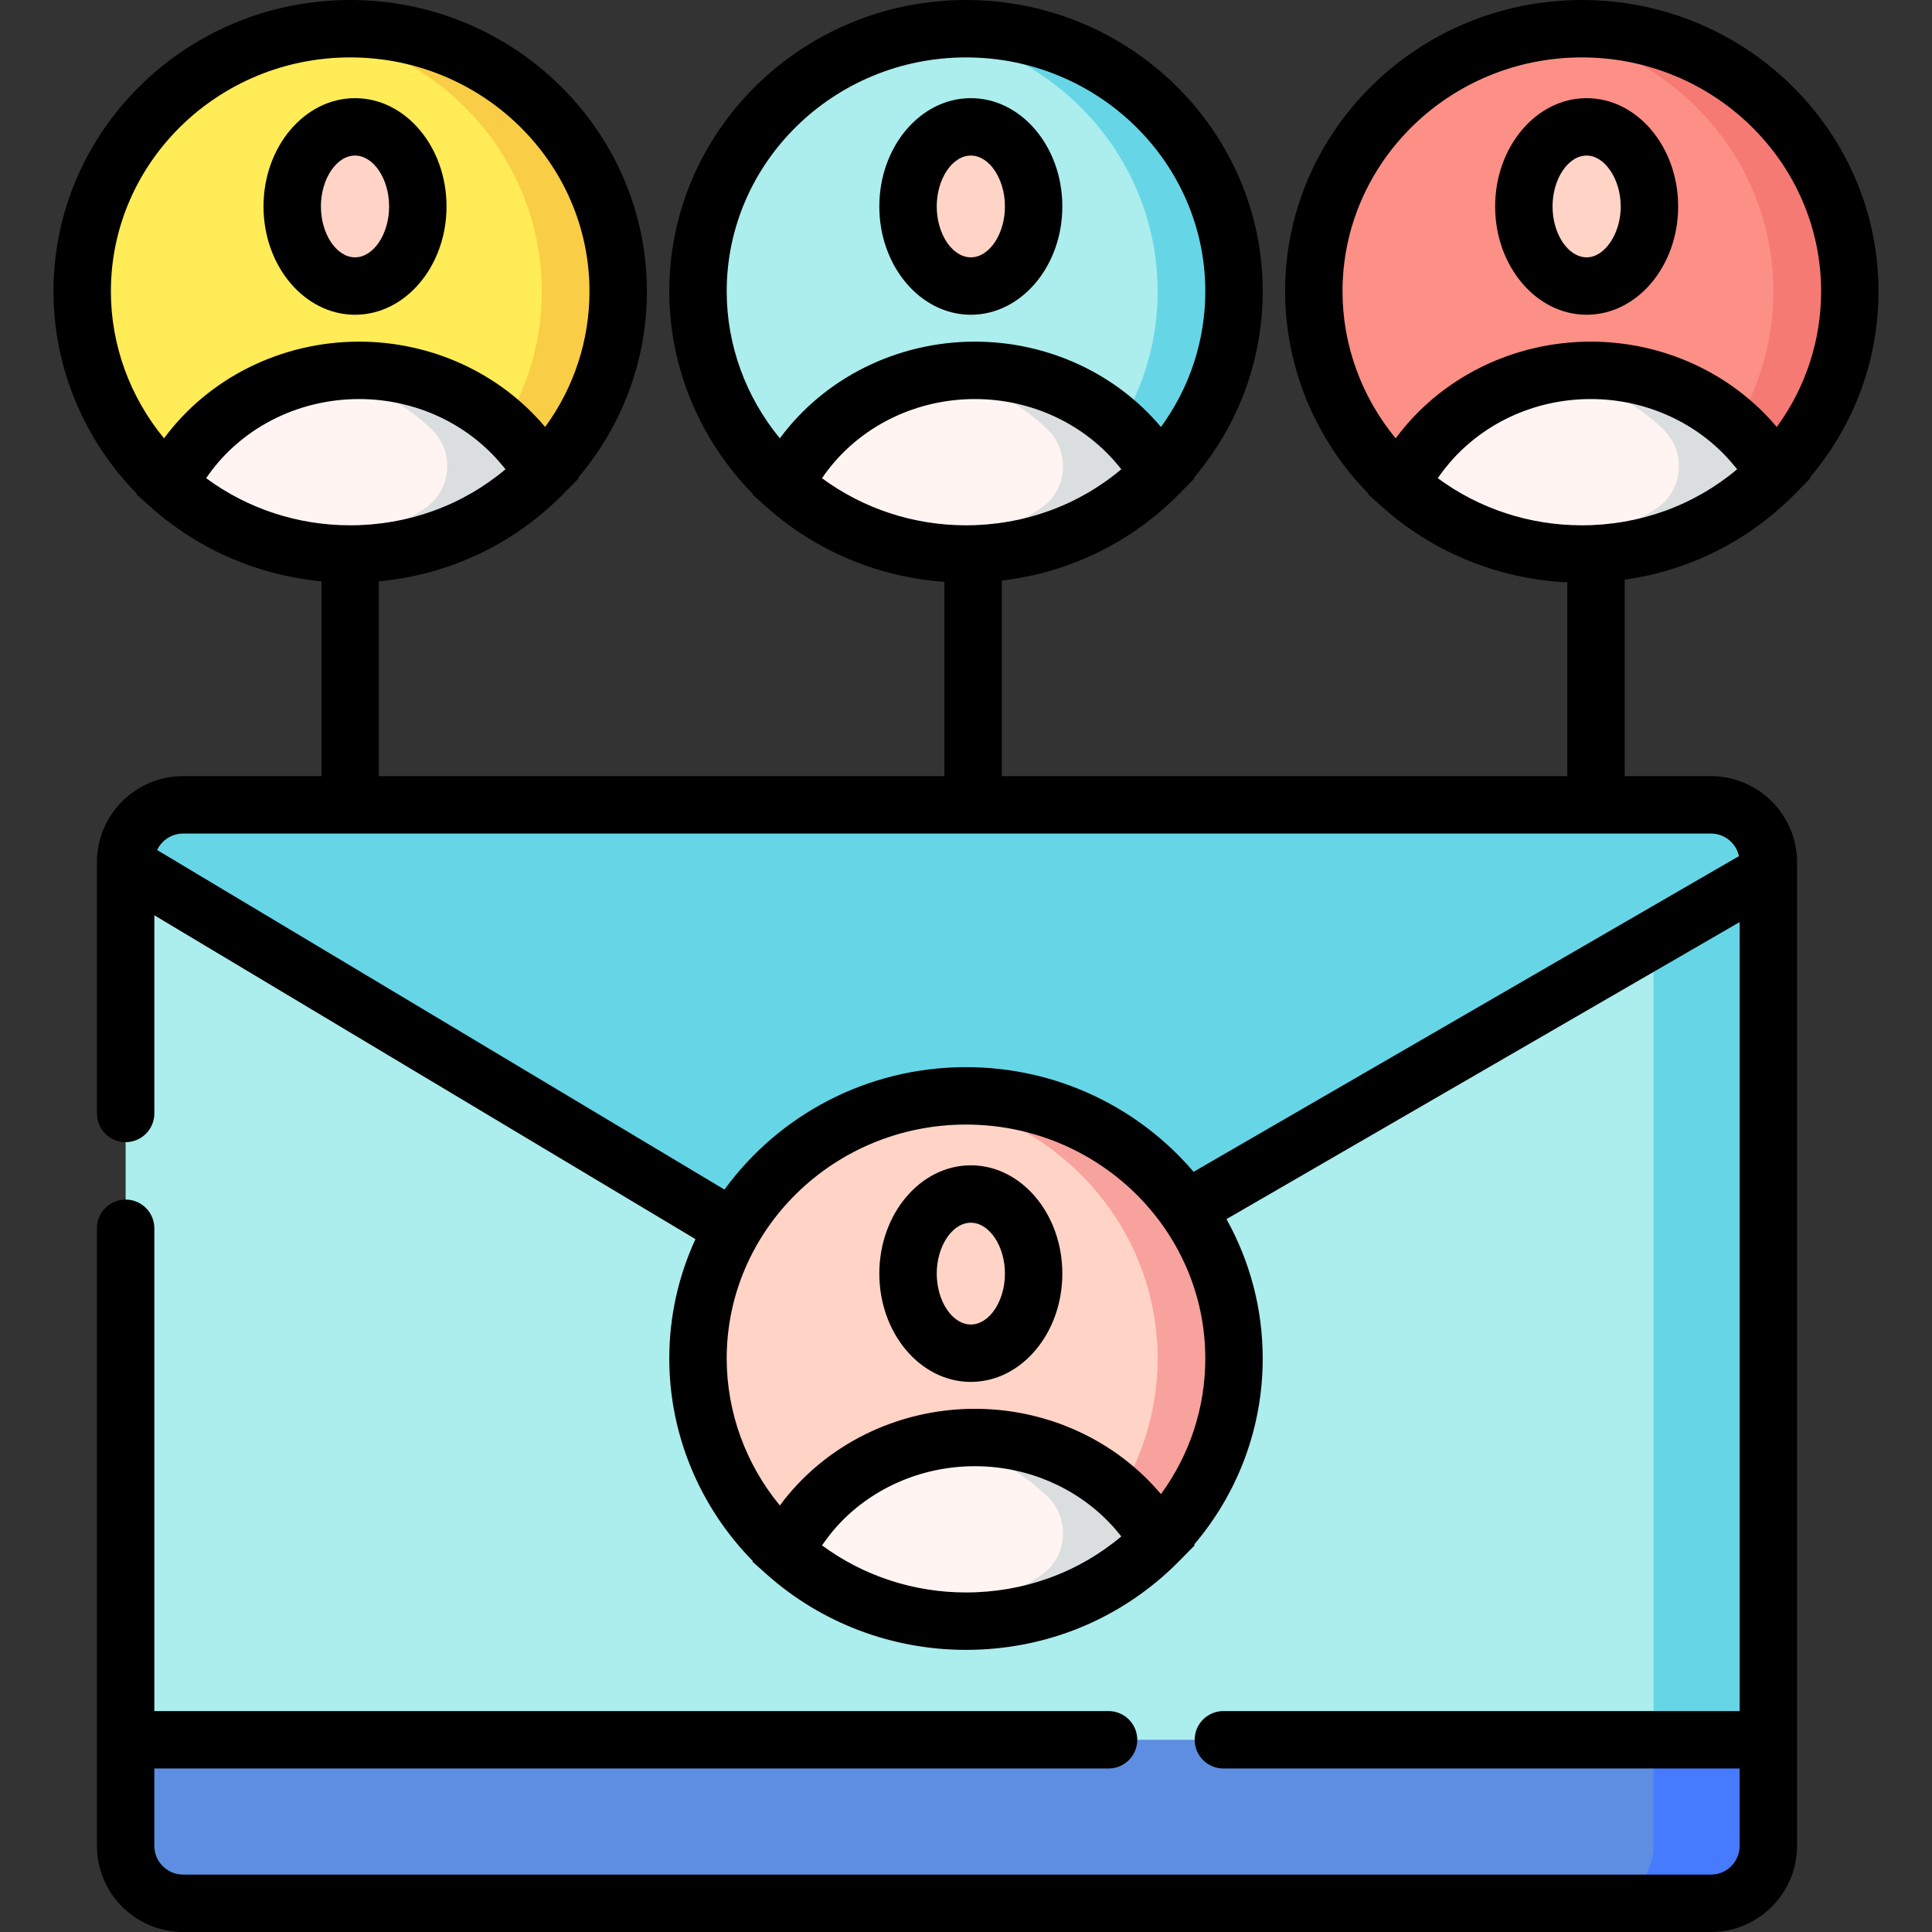 <?xml version="1.0" encoding="iso-8859-1"?>
<!-- Generator: Adobe Illustrator 21.0.0, SVG Export Plug-In . SVG Version: 6.00 Build 0)  -->
<svg version="1.1" id="Capa_1" xmlns="http://www.w3.org/2000/svg" xmlns:xlink="http://www.w3.org/1999/xlink" x="0px" y="0px"
	 viewBox="0 0 504.792 504.792" style="enable-background:new 0 0 504.792 504.792;" xml:space="preserve">
<rect x="0" y="0" width="504.792" height="504.792" fill="#333333" stroke="none"/>
<g>
	<g>
		<path style="fill:#ACEDED;" d="M447.031,497.292H47.827c-8.284,0-15-6.716-15-15V225.288c0-8.284,6.716-15,15-15h399.203
			c8.284,0,15,6.716,15,15v257.004C462.031,490.576,455.315,497.292,447.031,497.292z"/>
	</g>
	<g>
		<path style="fill:#66D6E6;" d="M447.031,210.288h-30c8.284,0,15,6.716,15,15v257.004c0,8.285-6.716,15-15,15h30
			c8.284,0,15-6.715,15-15V225.288C462.031,217.003,455.315,210.288,447.031,210.288z"/>
	</g>
	<g>
		<path style="fill:#66D6E6;" d="M462.031,227.914v-2.626c0-8.284-6.716-15-15-15H47.827c-8.284,0-15,6.716-15,15v0.626
			L224.285,340.5c13.46,6.902,29.404,6.973,42.924,0.19L462.031,227.914z"/>
	</g>
	<g>
		<path style="fill:#5E8EE1;" d="M32.827,454.572v27.72c0,8.285,6.716,15,15,15h399.203c8.284,0,15-6.715,15-15v-27.72H32.827z"/>
	</g>
	<g>
		<path style="fill:#467BFF;" d="M432.031,454.572v27.72c0,8.285-6.716,15-15,15h30c8.284,0,15-6.715,15-15v-27.72H432.031z"/>
	</g>
	<g>
		<g>
			<path style="fill:#FFEC56;" d="M93.818,96.764c20.706,0,38.722,10.905,48.057,27c12.155-12.344,19.646-29.129,19.646-47.638
				c0-37.901-31.351-68.626-70.024-68.626S21.472,38.225,21.472,76.126c0,20.106,8.824,38.191,22.882,50.743
				c0.328-1.004,0.768-2,1.33-2.976C54.997,107.726,73.057,96.764,93.818,96.764z"/>
		</g>
		<g>
			<g>
				<path style="fill:#F9CD45;" d="M91.496,7.5c-3.389,0-6.72,0.241-9.98,0.697c33.945,4.748,60.045,33.349,60.045,67.929
					c0,12.827-3.599,24.824-9.853,35.09c4.02,3.655,7.461,7.881,10.167,12.548c12.155-12.344,19.646-29.129,19.646-47.638
					C161.52,38.225,130.169,7.5,91.496,7.5z"/>
			</g>
		</g>
		<g>
			<path style="fill:#FFF4F1;" d="M141.875,123.764c-9.335-16.095-27.351-27-48.057-27c-20.761,0-38.821,10.963-48.134,27.13
				c-0.562,0.976-1.002,1.972-1.33,2.976c12.442,11.109,28.985,17.883,47.142,17.883
				C111.283,144.752,129.14,136.696,141.875,123.764z"/>
		</g>
		<g>
			<path style="fill:#DBDEDF;" d="M93.818,96.764c-3.409,0-6.744,0.301-9.981,0.867c11.161,1.951,21.138,7.111,28.833,14.438
				c6.169,5.874,5.442,15.96-1.63,20.708c-8.651,5.808-18.697,9.763-29.547,11.28c3.267,0.458,6.607,0.695,10.003,0.695
				c19.787,0,37.644-8.056,50.379-20.988C132.54,107.669,114.524,96.764,93.818,96.764z"/>
		</g>
		<g>
			<ellipse style="fill:#FFD4C6;" cx="92.759" cy="53.942" rx="16.41" ry="20.795"/>
		</g>
	</g>
	<g>
		<g>
			<path style="fill:#ACEDED;" d="M254.718,96.764c20.706,0,38.722,10.905,48.057,27c12.155-12.344,19.646-29.129,19.646-47.638
				c0-37.901-31.351-68.626-70.024-68.626s-70.024,30.725-70.024,68.626c0,20.106,8.824,38.191,22.882,50.743
				c0.328-1.004,0.768-2,1.33-2.976C215.897,107.726,233.957,96.764,254.718,96.764z"/>
		</g>
		<g>
			<g>
				<path style="fill:#66D6E6;" d="M252.396,7.5c-3.389,0-6.72,0.241-9.98,0.697c33.945,4.748,60.045,33.349,60.045,67.929
					c0,12.827-3.599,24.824-9.853,35.09c4.02,3.655,7.461,7.881,10.167,12.548c12.155-12.344,19.646-29.129,19.646-47.638
					C322.42,38.225,291.069,7.5,252.396,7.5z"/>
			</g>
		</g>
		<g>
			<path style="fill:#FFF4F1;" d="M302.775,123.764c-9.335-16.095-27.351-27-48.057-27c-20.761,0-38.821,10.963-48.134,27.13
				c-0.562,0.976-1.002,1.972-1.33,2.976c12.442,11.109,28.985,17.883,47.142,17.883
				C272.183,144.752,290.04,136.696,302.775,123.764z"/>
		</g>
		<g>
			<path style="fill:#DBDEDF;" d="M254.718,96.764c-3.409,0-6.744,0.301-9.981,0.867c11.161,1.951,21.138,7.111,28.833,14.438
				c6.169,5.874,5.442,15.96-1.63,20.708c-8.651,5.808-18.697,9.763-29.547,11.28c3.267,0.458,6.607,0.695,10.003,0.695
				c19.787,0,37.644-8.056,50.379-20.988C293.44,107.669,275.424,96.764,254.718,96.764z"/>
		</g>
		<g>
			<ellipse style="fill:#FFD4C6;" cx="253.659" cy="53.942" rx="16.41" ry="20.795"/>
		</g>
	</g>
	<g>
		<g>
			<path style="fill:#FFD4C6;" d="M254.718,375.59c20.706,0,38.722,10.905,48.057,27c12.155-12.344,19.646-29.129,19.646-47.638
				c0-37.901-31.351-68.626-70.024-68.626s-70.024,30.725-70.024,68.626c0,20.106,8.824,38.191,22.882,50.743
				c0.328-1.004,0.768-2,1.33-2.976C215.897,386.553,233.957,375.59,254.718,375.59z"/>
		</g>
		<g>
			<g>
				<path style="fill:#F8A29D;" d="M252.396,286.327c-3.389,0-6.72,0.241-9.98,0.697c33.945,4.748,60.045,33.349,60.045,67.929
					c0,12.827-3.599,24.824-9.853,35.09c4.02,3.655,7.461,7.881,10.167,12.548c12.155-12.344,19.646-29.129,19.646-47.638
					C322.42,317.051,291.069,286.327,252.396,286.327z"/>
			</g>
		</g>
		<g>
			<path style="fill:#FFF4F1;" d="M302.775,402.591c-9.335-16.095-27.351-27-48.057-27c-20.761,0-38.821,10.963-48.134,27.13
				c-0.562,0.976-1.002,1.972-1.33,2.976c12.442,11.109,28.985,17.883,47.142,17.883
				C272.183,423.579,290.04,415.523,302.775,402.591z"/>
		</g>
		<g>
			<path style="fill:#DBDEDF;" d="M254.718,375.59c-3.409,0-6.744,0.301-9.981,0.867c11.161,1.951,21.138,7.111,28.833,14.438
				c6.169,5.874,5.442,15.96-1.63,20.708c-8.651,5.808-18.697,9.763-29.547,11.28c3.267,0.458,6.607,0.695,10.003,0.695
				c19.787,0,37.644-8.056,50.379-20.988C293.44,386.495,275.424,375.59,254.718,375.59z"/>
		</g>
		<g>
			<ellipse style="fill:#FFD4C6;" cx="253.659" cy="332.769" rx="16.41" ry="20.795"/>
		</g>
	</g>
	<g>
		<g>
			<path style="fill:#FC9086;" d="M415.618,96.764c20.706,0,38.722,10.905,48.057,27c12.155-12.344,19.646-29.129,19.646-47.638
				c0-37.901-31.351-68.626-70.024-68.626s-70.024,30.725-70.024,68.626c0,20.106,8.824,38.191,22.882,50.743
				c0.328-1.004,0.768-2,1.33-2.976C376.797,107.726,394.857,96.764,415.618,96.764z"/>
		</g>
		<g>
			<g>
				<path style="fill:#F57A73;" d="M413.296,7.5c-3.389,0-6.72,0.241-9.98,0.697c33.945,4.748,60.045,33.349,60.045,67.929
					c0,12.827-3.599,24.824-9.853,35.09c4.02,3.655,7.461,7.881,10.167,12.548c12.155-12.344,19.646-29.129,19.646-47.638
					C483.32,38.225,451.969,7.5,413.296,7.5z"/>
			</g>
		</g>
		<g>
			<path style="fill:#FFF4F1;" d="M463.675,123.764c-9.335-16.095-27.351-27-48.057-27c-20.761,0-38.821,10.963-48.134,27.13
				c-0.562,0.976-1.002,1.972-1.33,2.976c12.442,11.109,28.985,17.883,47.142,17.883
				C433.083,144.752,450.94,136.696,463.675,123.764z"/>
		</g>
		<g>
			<path style="fill:#DBDEDF;" d="M415.618,96.764c-3.409,0-6.744,0.301-9.981,0.867c11.161,1.951,21.138,7.111,28.833,14.438
				c6.169,5.874,5.442,15.96-1.63,20.708c-8.651,5.808-18.697,9.763-29.547,11.28c3.267,0.458,6.607,0.695,10.003,0.695
				c19.787,0,37.644-8.056,50.379-20.988C454.34,107.669,436.324,96.764,415.618,96.764z"/>
		</g>
		<g>
			<ellipse style="fill:#FFD4C6;" cx="414.559" cy="53.942" rx="16.41" ry="20.795"/>
		</g>
	</g>
	<g>
		<path d="M92.759,82.237c13.184,0,23.91-12.693,23.91-28.295s-10.726-28.295-23.91-28.295s-23.91,12.693-23.91,28.295
			S79.575,82.237,92.759,82.237z M92.759,40.646c4.83,0,8.91,6.088,8.91,13.295s-4.08,13.295-8.91,13.295s-8.91-6.088-8.91-13.295
			S87.929,40.646,92.759,40.646z"/>
		<path d="M253.659,82.237c13.184,0,23.909-12.693,23.909-28.295s-10.726-28.295-23.909-28.295c-13.184,0-23.91,12.693-23.91,28.295
			S240.475,82.237,253.659,82.237z M253.659,40.646c4.829,0,8.909,6.088,8.909,13.295s-4.08,13.295-8.909,13.295
			c-4.83,0-8.91-6.088-8.91-13.295S248.829,40.646,253.659,40.646z"/>
		<path d="M253.659,304.473c-13.184,0-23.91,12.693-23.91,28.295s10.726,28.295,23.91,28.295c13.184,0,23.909-12.693,23.909-28.295
			S266.843,304.473,253.659,304.473z M253.659,346.064c-4.83,0-8.91-6.088-8.91-13.295s4.08-13.295,8.91-13.295
			c4.829,0,8.909,6.088,8.909,13.295S258.488,346.064,253.659,346.064z"/>
		<path d="M469.018,129.026l4.015-4.076l-0.123-0.212c11.578-13.653,17.91-30.699,17.91-48.612C490.82,34.15,456.043,0,413.296,0
			s-77.524,34.15-77.524,76.126c0,19.749,7.897,38.75,21.796,52.888l-0.061,0.188l3.653,3.262
			c13.355,11.923,30.398,18.837,48.345,19.694v50.63H261.75v-51.102c17.604-2.062,33.81-9.91,46.36-22.652
			c0.003-0.002,0.005-0.004,0.008-0.007c0.003-0.003,0.006-0.007,0.01-0.011l4.004-4.066l-0.123-0.212
			c11.579-13.653,17.912-30.699,17.912-48.612C329.921,34.15,295.143,0,252.396,0s-77.524,34.15-77.524,76.126
			c0,19.748,7.896,38.749,21.793,52.886l-0.062,0.188l3.655,3.263c12.894,11.512,29.228,18.337,46.491,19.567v50.756H98.996v-50.892
			c18.324-1.711,35.23-9.675,48.223-22.869l4.014-4.076l-0.123-0.212c11.578-13.653,17.911-30.699,17.911-48.612
			C169.02,34.15,134.243,0,91.496,0S13.971,34.15,13.971,76.126c0,19.748,7.896,38.747,21.792,52.885l-0.061,0.188l3.657,3.265
			c12.432,11.099,28.06,17.854,44.637,19.427v50.896H47.827c-12.407,0-22.5,10.093-22.5,22.5v4.878v60.757
			c0,4.142,3.358,7.5,7.5,7.5s7.5-3.358,7.5-7.5v-51.78l141.38,84.615c-4.378,9.527-6.835,20.081-6.835,31.194
			c0,19.748,7.896,38.749,21.793,52.886l-0.061,0.188l3.655,3.264c14.293,12.761,32.809,19.789,52.137,19.789
			c21.181,0,40.967-8.246,55.714-23.219c0.002-0.002,0.005-0.004,0.008-0.007c0.003-0.003,0.006-0.007,0.01-0.011l4.004-4.066
			l-0.123-0.211c11.578-13.652,17.912-30.698,17.912-48.612c0-13.184-3.435-25.594-9.466-36.418l134.076-77.613v206.15H319.643
			c-4.143,0-7.5,3.358-7.5,7.5s3.357,7.5,7.5,7.5h134.888v20.22c0,3.618-2.576,6.647-5.99,7.347c-0.488,0.1-0.993,0.153-1.51,0.153
			H47.827c-0.517,0-1.022-0.053-1.51-0.153c-3.415-0.7-5.99-3.729-5.99-7.347v-20.22h249.316c4.143,0,7.5-3.358,7.5-7.5
			s-3.357-7.5-7.5-7.5H40.327V320.923c0-4.142-3.358-7.5-7.5-7.5s-7.5,3.358-7.5,7.5v133.648v27.72c0,12.407,10.093,22.5,22.5,22.5
			h399.204c12.406,0,22.5-10.093,22.5-22.5v-27.72V232.238v-6.951c0-12.407-10.094-22.5-22.5-22.5h-22.527v-51.33
			C441.395,149.076,456.908,141.325,469.018,129.026z M216.313,122.812c0.208-0.271,0.421-0.536,0.635-0.802
			c8.876-11.076,22.788-17.746,37.77-17.746c14.92,0,28.794,6.627,37.676,17.634c0.166,0.199,0.333,0.397,0.494,0.6
			c0.03,0.039,0.057,0.081,0.087,0.119c-11.304,9.478-25.499,14.635-40.577,14.635c-13.669,0-26.826-4.335-37.629-12.307
			C215.26,124.216,215.78,123.508,216.313,122.812z M252.396,15c34.476,0,62.524,27.421,62.524,61.126
			c0,12.84-4.064,25.142-11.588,35.436c-11.722-13.951-29.55-22.298-48.615-22.298c-20.396,0-39.352,9.536-50.956,25.265
			c-8.912-10.806-13.89-24.377-13.89-38.402C189.872,42.421,217.92,15,252.396,15z M93.818,104.264
			c14.697,0,28.373,6.437,37.269,17.149c0.305,0.365,0.618,0.723,0.911,1.098c0.027,0.034,0.05,0.071,0.076,0.105
			c-11.304,9.479-25.499,14.636-40.578,14.636c-13.669,0-26.826-4.335-37.629-12.307C62.532,112.114,77.551,104.264,93.818,104.264z
			 M91.496,15c34.476,0,62.524,27.421,62.524,61.126c0,12.84-4.064,25.141-11.587,35.436c-11.723-13.951-29.55-22.298-48.615-22.298
			c-20.397,0-39.352,9.534-50.957,25.265c-8.912-10.805-13.89-24.377-13.89-38.402C28.971,42.421,57.02,15,91.496,15z
			 M214.767,403.771c0.257-0.38,0.538-0.741,0.806-1.112c0.89-1.229,1.822-2.423,2.825-3.553h-0.006
			c8.902-10.04,22.137-16.016,36.325-16.016c13.603,0,26.33,5.517,35.205,14.829c0.374,0.392,0.751,0.78,1.111,1.185
			c0.393,0.442,0.766,0.902,1.142,1.36c0.237,0.289,0.485,0.569,0.714,0.864c0.029,0.037,0.055,0.077,0.083,0.114
			c-11.304,9.479-25.499,14.636-40.577,14.636C238.728,416.079,225.571,411.743,214.767,403.771z M303.333,390.388
			c-11.722-13.95-29.549-22.297-48.615-22.297c-20.396,0-39.352,9.536-50.956,25.265c-8.912-10.805-13.89-24.377-13.89-38.402
			c0-33.705,28.048-61.126,62.524-61.126c34.476,0,62.524,27.421,62.524,61.126C314.921,367.793,310.856,380.094,303.333,390.388z
			 M447.751,217.824c0.077,0.007,0.153,0.021,0.229,0.03c0.158,0.02,0.316,0.042,0.472,0.072c0.089,0.017,0.176,0.039,0.264,0.059
			c0.14,0.033,0.28,0.067,0.417,0.107c0.09,0.026,0.179,0.055,0.267,0.084c0.132,0.044,0.263,0.093,0.392,0.144
			c0.086,0.034,0.172,0.068,0.256,0.105c0.131,0.058,0.259,0.121,0.385,0.186c0.076,0.039,0.154,0.076,0.229,0.118
			c0.144,0.08,0.283,0.167,0.421,0.256c0.052,0.034,0.107,0.064,0.158,0.099c0.186,0.126,0.365,0.261,0.538,0.403
			c0.047,0.039,0.091,0.082,0.137,0.122c0.124,0.107,0.247,0.216,0.364,0.331c0.062,0.061,0.12,0.125,0.179,0.188
			c0.096,0.101,0.191,0.203,0.281,0.309c0.061,0.071,0.118,0.145,0.176,0.218c0.083,0.104,0.163,0.211,0.24,0.32
			c0.055,0.078,0.109,0.156,0.161,0.236c0.073,0.113,0.143,0.229,0.21,0.345c0.046,0.081,0.094,0.161,0.137,0.243
			c0.067,0.127,0.128,0.258,0.188,0.39c0.035,0.077,0.073,0.151,0.105,0.229c0.074,0.177,0.139,0.359,0.199,0.542
			c0.013,0.039,0.028,0.077,0.041,0.117c0.062,0.2,0.112,0.404,0.157,0.611l-142.495,82.486
			c-14.232-16.703-35.603-27.351-59.464-27.351c-26,0-49.033,12.646-63.104,31.989L41.051,222.095c0.02-0.042,0.04-0.083,0.06-0.125
			c0.118-0.239,0.248-0.47,0.39-0.694c0.027-0.043,0.051-0.088,0.079-0.13c0.171-0.256,0.359-0.5,0.558-0.732
			c0.049-0.058,0.101-0.112,0.152-0.167c0.171-0.188,0.351-0.366,0.54-0.536c0.051-0.045,0.099-0.093,0.151-0.137
			c0.234-0.198,0.479-0.383,0.736-0.552c0.054-0.036,0.112-0.067,0.167-0.101c0.217-0.135,0.442-0.259,0.673-0.372
			c0.071-0.034,0.14-0.07,0.212-0.102c0.284-0.128,0.575-0.241,0.877-0.333c0.042-0.013,0.087-0.021,0.13-0.034
			c0.266-0.076,0.538-0.135,0.815-0.182c0.084-0.014,0.169-0.028,0.255-0.039c0.322-0.042,0.649-0.072,0.983-0.072h399.204
			C447.274,217.788,447.514,217.801,447.751,217.824z M377.28,122.72c0.246-0.319,0.505-0.627,0.76-0.94
			c8.884-10.937,22.701-17.516,37.578-17.516c13.796,0,26.696,5.671,35.586,15.226h-0.001c0.362,0.389,0.715,0.788,1.066,1.187
			c0.376,0.434,0.747,0.871,1.107,1.319c0.137,0.169,0.28,0.333,0.414,0.506c0.029,0.038,0.055,0.078,0.084,0.115
			c-11.303,9.478-25.499,14.635-40.579,14.635c-13.668,0-26.825-4.335-37.629-12.307C376.181,124.185,376.722,123.445,377.28,122.72
			z M413.296,15c34.476,0,62.524,27.421,62.524,61.126c0,12.84-4.064,25.141-11.587,35.436
			c-11.723-13.951-29.551-22.298-48.615-22.298c-20.397,0-39.353,9.536-50.957,25.265c-8.912-10.805-13.89-24.377-13.89-38.402
			C350.771,42.421,378.82,15,413.296,15z"/>
		<path d="M414.558,82.237c13.185,0,23.91-12.693,23.91-28.295s-10.726-28.295-23.91-28.295c-13.184,0-23.909,12.693-23.909,28.295
			S401.375,82.237,414.558,82.237z M414.558,40.646c4.746,0,8.91,6.213,8.91,13.295s-4.164,13.295-8.91,13.295
			c-4.829,0-8.909-6.088-8.909-13.295S409.729,40.646,414.558,40.646z"/>
	</g>
</g>
<g>
</g>
<g>
</g>
<g>
</g>
<g>
</g>
<g>
</g>
<g>
</g>
<g>
</g>
<g>
</g>
<g>
</g>
<g>
</g>
<g>
</g>
<g>
</g>
<g>
</g>
<g>
</g>
<g>
</g>
</svg>
